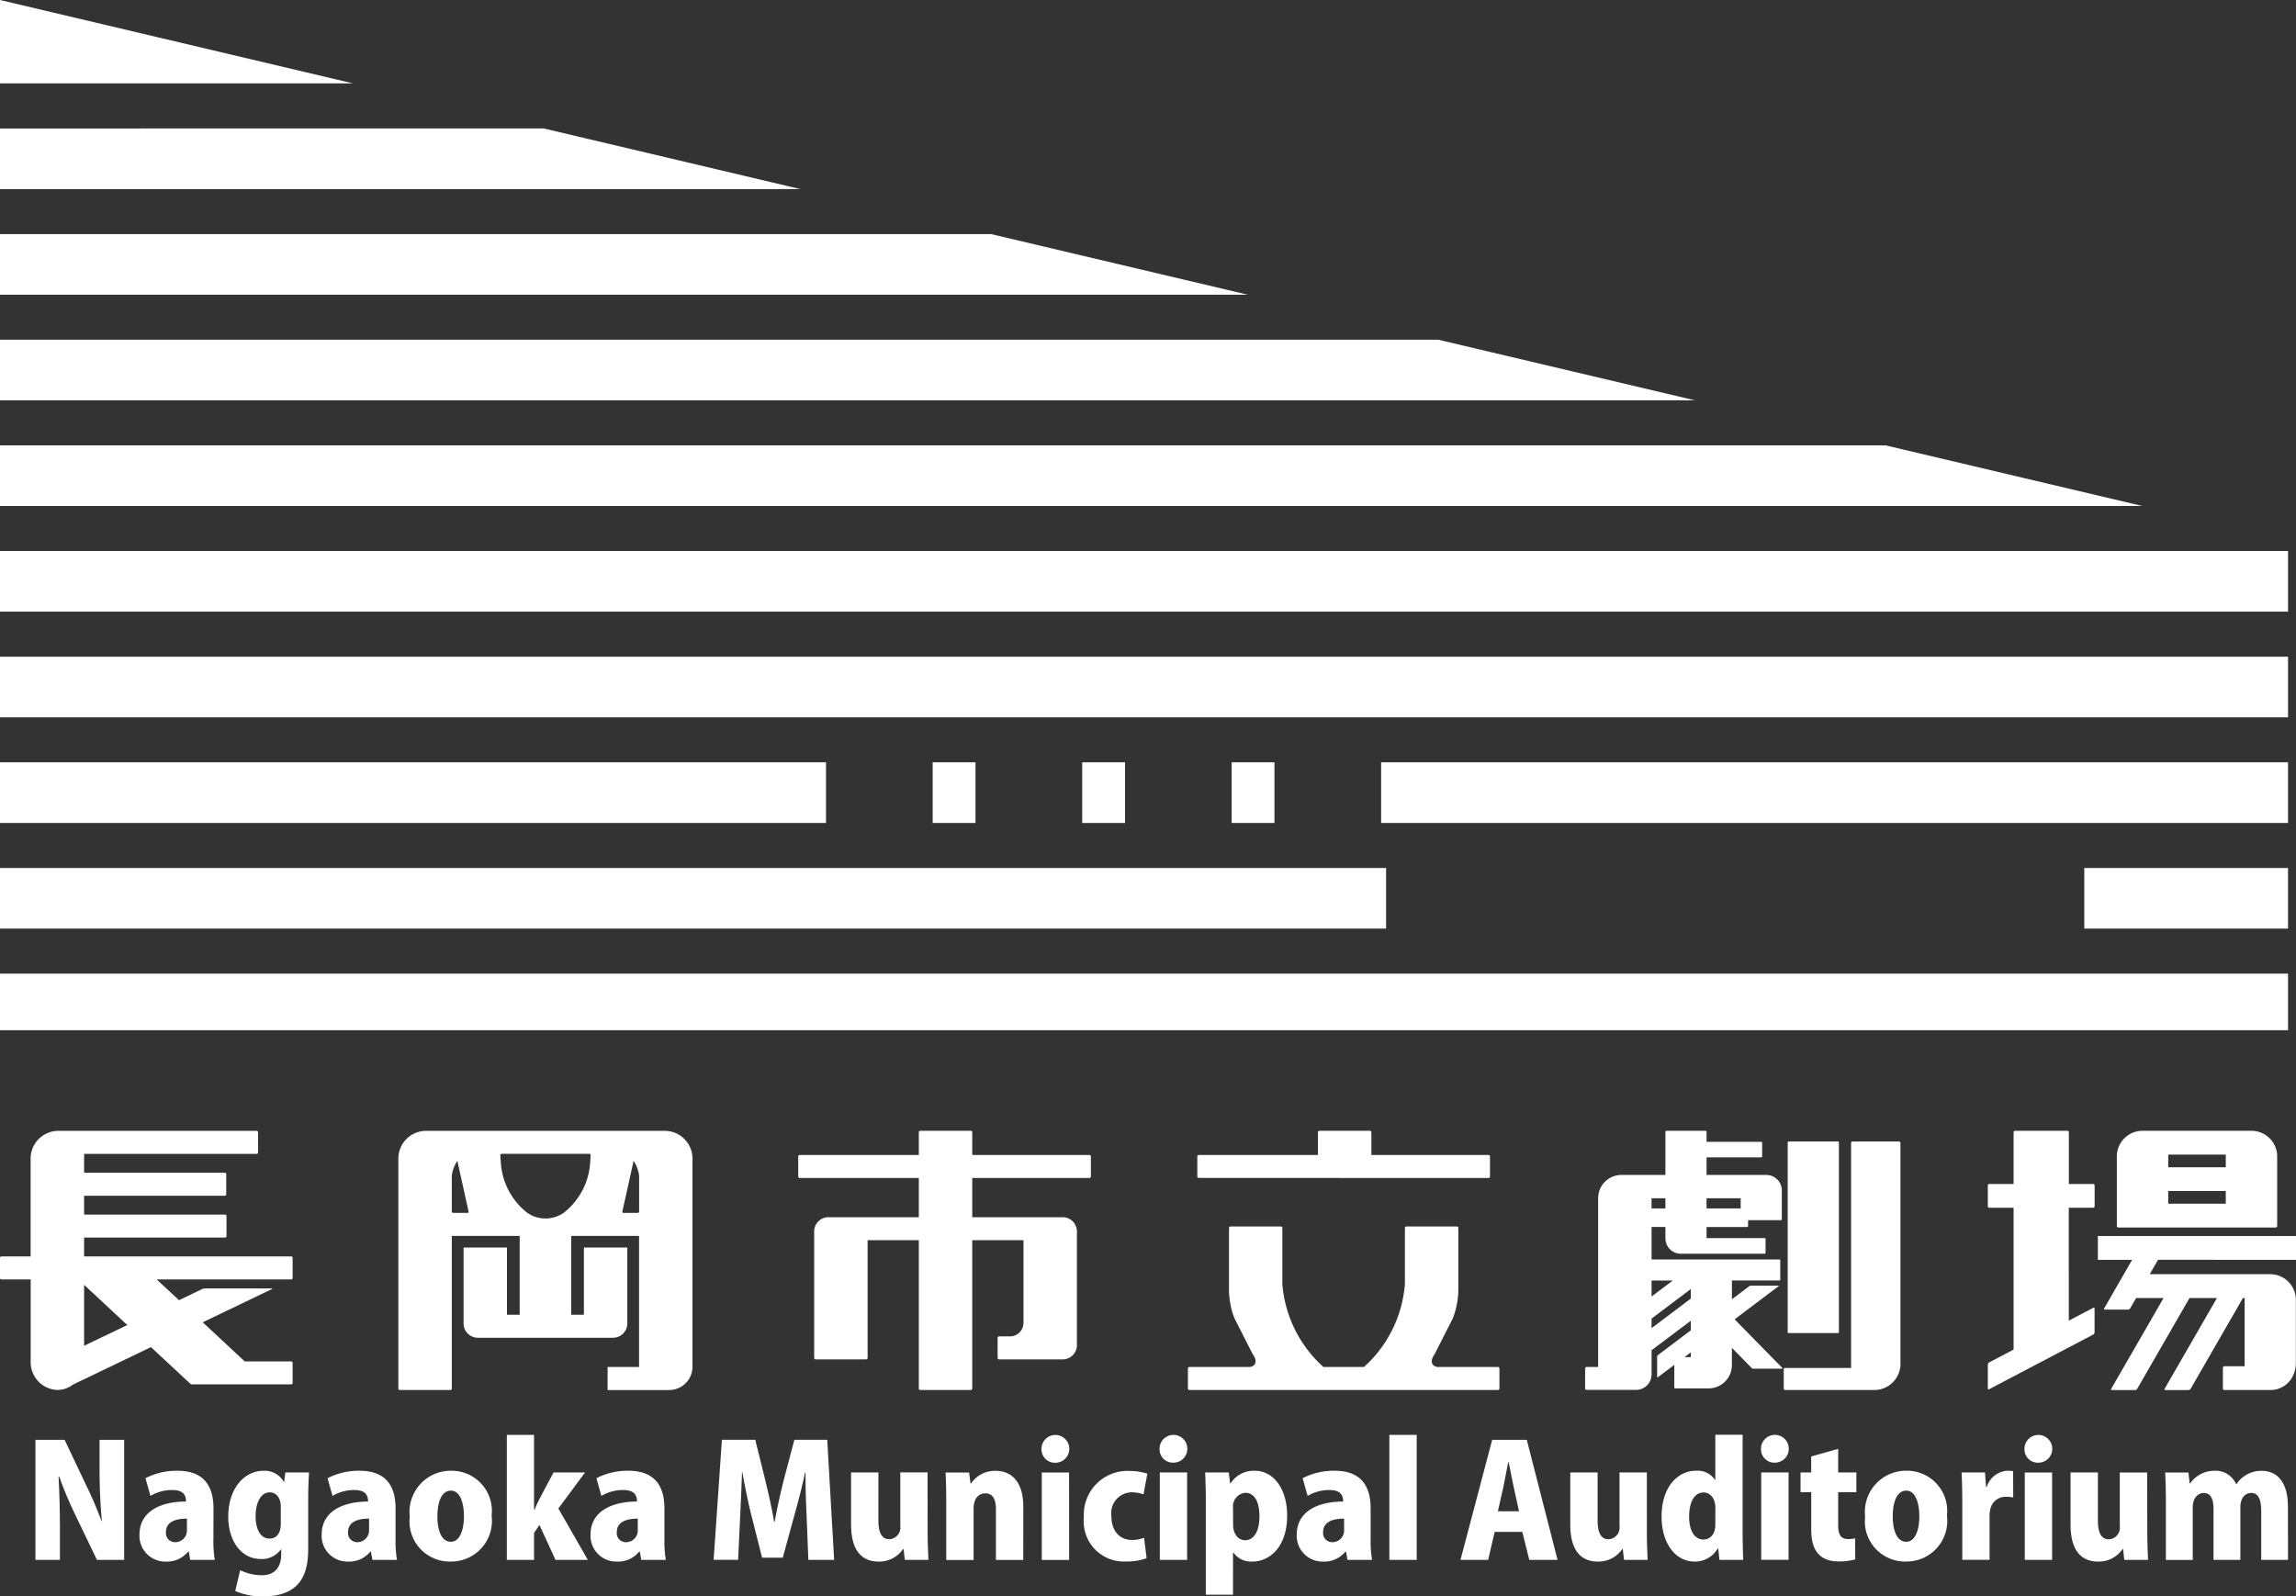 <svg xmlns="http://www.w3.org/2000/svg" xmlns:xlink="http://www.w3.org/1999/xlink" width="135" height="93.874" viewBox="0 0 135 93.874"><rect x="0" y="0" width="135" height="93.874" fill="#333333" stroke="none"/><defs><clipPath id="a"><rect width="135" height="93.874" transform="translate(0 0)" fill="none"/></clipPath></defs><g transform="translate(0 0)" clip-path="url(#a)"><path d="M64.057,67.919a.086.086,0,0,1,.085.084v1.183a.086.086,0,0,1-.085.085H57.166v2.306h5.315a.841.841,0,0,1,.84.839V79.1a.842.842,0,0,1-.84.838H58.742a.085.085,0,0,1-.084-.085V78.669a.083.083,0,0,1,.084-.083h.675a.806.806,0,0,0,.763-.839V72.93H57.166v8.723a.083.083,0,0,1-.084.084H54.109a.085.085,0,0,1-.084-.084V72.93H51.014v6.922a.085.085,0,0,1-.086.085H47.956a.084.084,0,0,1-.085-.085V72.416a.841.841,0,0,1,.839-.839h5.315V69.271H47.018a.085.085,0,0,1-.084-.085V68a.085.085,0,0,1,.084-.084h7.007V66.58a.085.085,0,0,1,.084-.083h2.973a.084.084,0,0,1,.084.083v1.339h6.891M17.206,75.152a.087.087,0,0,1-.084.085H9.213l1.313,1.22,1.36-.652a.447.447,0,0,1,.162-.038h3.929c.048,0,.05.018.009.038L11.92,77.757l2.471,2.3h2.731a.086.086,0,0,1,.084.085v1.182a.084.084,0,0,1-.084.084H11.234l-.357-.33-2-1.861L4.274,81.429a1.48,1.48,0,0,1-.9.307,1.631,1.631,0,0,1-1.57-1.68V75.237H.084A.087.087,0,0,1,0,75.152V73.967a.084.084,0,0,1,.084-.083H1.8V68.178A1.632,1.632,0,0,1,3.374,66.5c.01,0,.02,0,.031,0l.005,0H15.09a.086.086,0,0,1,.083.084v1.185a.084.084,0,0,1-.083.084H4.945v1.11H13.22a.083.083,0,0,1,.082.084v1.184a.083.083,0,0,1-.082.085H4.945v1.109h8.289a.085.085,0,0,1,.084.084V72.69a.085.085,0,0,1-.084.085H4.945v1.109H17.122a.084.084,0,0,1,.084.083v1.185M7.485,77.919l-2.54-2.367v3.586ZM39.146,66.5a1.632,1.632,0,0,1,1.571,1.679v12.19a1.371,1.371,0,0,1-1.371,1.371H35.725V80.385h1.85V72.677H33.586v4.636h.746V73.359h2.553v4.469a.844.844,0,0,1-.841.838H28.095a.84.84,0,0,1-.837-.838V73.359h2.55v3.954h.748V72.677H26.564v8.976a.083.083,0,0,1-.082.084H23.506a.084.084,0,0,1-.083-.084V68.176A1.632,1.632,0,0,1,25,66.5c.011,0,.022,0,.032,0l.011,0H39.07a.085.085,0,0,1,.017,0c.019,0,.041,0,.059,0M27.492,71.325a.06.06,0,0,0,.059-.08l-.631-2.85a.936.936,0,0,1-.014-.109c0-.015-.016-.012-.033.009l-.017.02a2.061,2.061,0,0,0-.274.712.926.926,0,0,0-.018.165V71.24a.085.085,0,0,0,.084.085h.844m7.208-3.01c.016-.153.027-.382.027-.382a.08.08,0,0,0-.08-.084H29.5a.08.08,0,0,0-.082.084s.012.229.026.382a4.078,4.078,0,0,0,1.567,3.01,1.885,1.885,0,0,0,2.125,0,4.072,4.072,0,0,0,1.568-3.01m2.875.877a1.024,1.024,0,0,0-.016-.165,2.092,2.092,0,0,0-.275-.712l-.017-.02c-.017-.021-.031-.024-.032-.009s-.008.064-.014.109l-.631,2.85a.059.059,0,0,0,.06.08h.842a.085.085,0,0,0,.083-.085V69.192Zm85.493,1.829a.087.087,0,0,0,.088-.088V69.71a.086.086,0,0,0-.088-.086h-1.427V66.586a.088.088,0,0,0-.085-.089H118.48a.088.088,0,0,0-.085.089v3.038h-1.43a.086.086,0,0,0-.086.086v1.223a.087.087,0,0,0,.086.088h1.43v8.342l-1.438.756a.161.161,0,0,0-.078.127v1.4a.049.049,0,0,0,.078.047l6.122-3.214a.16.16,0,0,0,.077-.126v-1.4a.048.048,0,0,0-.077-.046l-1.438.754V71.021Zm9.369-4.524a1.511,1.511,0,0,1,1.452,1.561v4.036a.086.086,0,0,1-.082.088h-9.264a.086.086,0,0,1-.081-.088V68.058a1.509,1.509,0,0,1,1.451-1.561h6.524m-4.954,2.144h3.384v-.746h-3.384Zm0,2.144h3.384v-.747h-3.384Zm7.517,3.3v-1.4H123.35v1.4h2.014l-1.642,2.852c-.025.041,0,.075.038.075h1.366a.158.158,0,0,0,.124-.075l.35-.608h1.613l-3.077,5.338c-.022.04-.005.074.041.074h1.365a.154.154,0,0,0,.122-.074l3.076-5.338h1.612l-3.076,5.338c-.023.04,0,.074.038.074h1.369a.157.157,0,0,0,.122-.074l3.075-5.338h.1v4.014h-1.2a.082.082,0,0,0-.079.087V81.65a.082.082,0,0,0,.079.087h2.763a1.444,1.444,0,0,0,1.3-.886,1.6,1.6,0,0,0,.148-.674V76.489a1.509,1.509,0,0,0-1.45-1.561H126.4l.488-.847Zm-46.919,6.3H84.49c-.552-.149-.189-.675-.189-.675.024-.039.064-.1.085-.144l1.035-2.037a4.723,4.723,0,0,0,.326-1.685V72.207a.084.084,0,0,0-.083-.084H82.689a.086.086,0,0,0-.084.084V75.52A7.335,7.335,0,0,1,80.2,80.385H77.814A7.341,7.341,0,0,1,75.4,75.52V72.207a.084.084,0,0,0-.083-.084H72.348a.085.085,0,0,0-.085.084v3.637a4.675,4.675,0,0,0,.324,1.685l1.037,2.037a1.4,1.4,0,0,0,.086.144s.361.526-.191.675H69.931a.082.082,0,0,0-.084.083v1.184a.083.083,0,0,0,.084.085h18.15a.085.085,0,0,0,.082-.085V80.468a.084.084,0,0,0-.082-.083m-.555-11.114a.085.085,0,0,0,.082-.085V68a.085.085,0,0,0-.082-.084H80.634V66.58a.085.085,0,0,0-.084-.083H77.577a.084.084,0,0,0-.084.083v1.339H70.485A.085.085,0,0,0,70.4,68v1.183a.085.085,0,0,0,.084.085Zm24.139-2.145h-2.748a.08.08,0,0,0-.077.08V80.442h-3.881a.079.079,0,0,0-.079.079v1.135a.082.082,0,0,0,.079.081h5.293l.005,0,.035,0a1.541,1.541,0,0,0,1.45-1.612V67.206a.078.078,0,0,0-.077-.08m-6.5,11.265h2.906a.05.05,0,0,0,.053-.051V67.178a.051.051,0,0,0-.053-.052h-2.906a.053.053,0,0,0-.053.052V78.34a.052.052,0,0,0,.053.051m-.367,2.057c.021.021.014.037-.013.037h-1.695a.141.141,0,0,1-.091-.037l-1.167-1.19V80.28a1.372,1.372,0,0,1-1.372,1.364H98.5a.053.053,0,0,1-.054-.054V80.26l-.966.728c-.023.015-.044.008-.044-.022V79.773a.123.123,0,0,1,.044-.085l1.934-1.458v-.563L97.109,79.4v1.423h0a.909.909,0,0,1-.909.908H93.286a.085.085,0,0,1-.085-.084V80.468a.085.085,0,0,1,.085-.083h.666a.483.483,0,0,0,.016-.054v-9.87a1.369,1.369,0,0,1,1.368-1.37h2.587V66.553a.056.056,0,0,1,.055-.056h2.311a.055.055,0,0,1,.053.056v.59h3.215a.053.053,0,0,1,.054.054v.81a.053.053,0,0,1-.054.051h-3.215v1.033h3.515a.912.912,0,0,1,.911.91V71.7a.053.053,0,0,1-.054.052h-1.93V72.1a.054.054,0,0,1-.055.053h-2.387v.655h3.414a.054.054,0,0,1,.055.053v.813a.055.055,0,0,1-.055.051H98.833a.908.908,0,0,1-.91-.907v-.665h-.814v1.909h7.515a.052.052,0,0,1,.052.054v1.129a.051.051,0,0,1-.052.052h-2.791v1.106l1.022-.77a.167.167,0,0,1,.094-.033h1.618c.028,0,.033.014.011.033l-2.586,1.95,2.807,2.862m-4.457-9.383h2.006v-.6h-2.006Zm-3.233,0h.814v-.6h-.814Zm2.305,8.463-.372.281h.372Zm-2.305-3.283L98.36,75.3H97.109Zm2.305-.439-2.305,1.737v.563l2.305-1.739ZM7.3,84.67H5.853v1.68c0,1.168.056,2.274.138,3.1h-.02A23.8,23.8,0,0,0,5,87.2L3.8,84.67H2.083v7.057H3.524V89.993c0-1.261-.036-2.336-.081-3.159H3.48a24.026,24.026,0,0,0,.986,2.327L5.7,91.727H7.3Zm5.253,4.035c0-1.141-.421-2.218-2.119-2.218a4,4,0,0,0-1.881.438l.293,1.041a2.5,2.5,0,0,1,1.268-.347c.648,0,.823.285.823.677C9.417,88.3,8.2,88.889,8.2,90.247a1.517,1.517,0,0,0,1.543,1.581,1.6,1.6,0,0,0,1.324-.593h.027l.093.492h1.442a6.648,6.648,0,0,1-.081-1.211Zm-1.562,1.261a.687.687,0,0,1-.695.721.532.532,0,0,1-.538-.6c0-.593.565-.785,1.233-.785Zm5.788-3.378-.073.556h-.016a1.3,1.3,0,0,0-1.188-.657c-1.151,0-2.081,1.05-2.081,2.7,0,1.352.7,2.492,1.935,2.492a1.381,1.381,0,0,0,1.158-.566h.019V91.4c0,.812-.429,1.232-1.131,1.232a2.886,2.886,0,0,1-1.279-.3l-.292,1.224a3.867,3.867,0,0,0,1.626.32c2.363,0,2.664-1.525,2.664-2.813V88.177c0-.7.029-1.188.048-1.589ZM16.509,89.6c0,.647-.318.877-.665.877-.5,0-.814-.511-.814-1.316,0-.839.331-1.405.831-1.405.339,0,.648.274.648.849Zm6.749-.895c0-1.141-.418-2.218-2.118-2.218a4,4,0,0,0-1.881.438l.292,1.041a2.507,2.507,0,0,1,1.269-.347c.649,0,.822.285.822.677-1.515.008-2.729.593-2.729,1.951a1.515,1.515,0,0,0,1.543,1.581,1.6,1.6,0,0,0,1.324-.593h.025l.093.492h1.443a6.541,6.541,0,0,1-.083-1.211ZM21.7,89.966a.688.688,0,0,1-.694.721.534.534,0,0,1-.54-.6c0-.593.567-.785,1.234-.785Zm7.206-.841a2.36,2.36,0,0,0-2.356-2.638,2.422,2.422,0,0,0-2.457,2.7,2.36,2.36,0,0,0,2.4,2.638,2.391,2.391,0,0,0,2.412-2.7m-2.394-1.468c.549,0,.768.74.768,1.5,0,.822-.248,1.506-.768,1.506-.547,0-.793-.647-.793-1.506,0-.712.19-1.5.793-1.5m6.32,1.048L34.4,86.588H32.546l-.8,1.505a7.266,7.266,0,0,0-.311.677H31.4V84.378H29.8v7.349H31.4V90.148l.319-.473.943,2.052h1.9Zm6.236,0c0-1.141-.421-2.218-2.119-2.218a4,4,0,0,0-1.88.438l.292,1.041a2.5,2.5,0,0,1,1.269-.347c.649,0,.824.285.824.677-1.518.008-2.731.593-2.731,1.951a1.516,1.516,0,0,0,1.542,1.581,1.6,1.6,0,0,0,1.325-.593h.027l.09.492h1.443a6.638,6.638,0,0,1-.082-1.211ZM37.5,89.966a.687.687,0,0,1-.693.721.531.531,0,0,1-.539-.6c0-.593.566-.785,1.232-.785Zm11.14-5.3H46.707l-.6,2.273c-.21.823-.411,1.727-.557,2.54h-.036c-.138-.831-.339-1.691-.54-2.53l-.566-2.283H42.446l-.486,7.057H43.4l.118-2.51c.037-.758.082-1.753.111-2.629h.026c.147.866.349,1.826.52,2.5L44.81,91.6h1.214l.693-2.528c.193-.674.439-1.634.622-2.483h.027c-.01.93.028,1.871.064,2.621l.1,2.518h1.516Zm5.9,1.918H52.936v3.15a.685.685,0,0,1-.646.778c-.449,0-.642-.4-.642-1.1V86.588H50.042v3.059c0,1.478.585,2.181,1.625,2.181a1.691,1.691,0,0,0,1.434-.74h.028l.072.639h1.387c-.016-.456-.045-1.022-.045-1.65ZM60.168,88.6c0-1.334-.576-2.109-1.652-2.109a1.7,1.7,0,0,0-1.425.748h-.026l-.084-.647H55.6c.02.485.037,1.031.037,1.642v3.5h1.608V88.715c0-.657.355-.9.692-.9.457,0,.621.392.621.933v2.983h1.607Zm1.891-2.584a.817.817,0,1,0-.821-.813.788.788,0,0,0,.821.813m.8.576H61.255v5.139h1.608Zm4.409,3.835a1.909,1.909,0,0,1-.721.128c-.684,0-1.2-.5-1.2-1.4a1.223,1.223,0,0,1,1.189-1.4,2.131,2.131,0,0,1,.7.119l.226-1.214A3.229,3.229,0,0,0,66.46,86.5a2.57,2.57,0,0,0-2.73,2.72,2.361,2.361,0,0,0,2.511,2.6,3.227,3.227,0,0,0,1.178-.192ZM69,86.012a.817.817,0,1,0-.821-.813.789.789,0,0,0,.821.813m.8.576H68.195v5.139H69.8Zm2.529.647-.08-.647H70.862c.019.494.037,1.059.037,1.7v5.488h1.6V91.308h.029a1.28,1.28,0,0,0,1.1.52c1.005,0,2.054-.831,2.054-2.711,0-1.534-.775-2.63-1.908-2.63a1.618,1.618,0,0,0-1.424.748ZM72.5,88.67a.8.8,0,0,1,.723-.886c.537,0,.83.529.83,1.387,0,.805-.283,1.4-.849,1.4-.411,0-.7-.384-.7-.9Zm8.091.035c0-1.141-.419-2.218-2.118-2.218a4,4,0,0,0-1.881.438l.294,1.041a2.492,2.492,0,0,1,1.268-.347c.648,0,.821.285.821.677-1.515.008-2.729.593-2.729,1.951a1.516,1.516,0,0,0,1.542,1.581,1.607,1.607,0,0,0,1.325-.593h.027l.091.492h1.443a6.541,6.541,0,0,1-.083-1.211Zm-1.561,1.261a.687.687,0,0,1-.693.721.533.533,0,0,1-.54-.6c0-.593.568-.785,1.233-.785ZM83.3,84.378H81.691v7.349H83.3Zm6.472.292H87.736l-1.862,7.057H87.5l.384-1.643h1.625l.41,1.643h1.662Zm-1.7,4.2.321-1.417c.081-.4.2-1.049.29-1.478h.021c.09.429.209,1.06.3,1.478l.311,1.417Zm8.759-2.283H95.224v3.15a.685.685,0,0,1-.648.778c-.447,0-.639-.4-.639-1.1V86.588H92.329v3.059c0,1.478.585,2.181,1.627,2.181a1.69,1.69,0,0,0,1.432-.74h.028l.073.639h1.388c-.019-.456-.045-1.022-.045-1.65Zm5.632-2.219h-1.606v2.647h-.026a1.219,1.219,0,0,0-1.114-.529c-1.067,0-2.02.95-2.02,2.693,0,1.516.767,2.648,1.946,2.648A1.551,1.551,0,0,0,101,91.061h.028l.071.666H102.5c-.019-.409-.037-1-.037-1.57Zm-1.606,5.268c0,.7-.4.895-.7.895-.491,0-.839-.464-.839-1.352,0-.775.265-1.414.85-1.414.273,0,.693.208.693.922Zm3.507-3.625a.817.817,0,1,0-.821-.813.788.788,0,0,0,.821.813m.8.576h-1.608v5.139h1.608Zm1.333,0h-.629v1.16h.629v2.136c0,.584.028,1.935,1.6,1.935a3.6,3.6,0,0,0,.988-.118l-.009-1.241a1.489,1.489,0,0,1-.418.044c-.386,0-.578-.218-.578-.821V87.748h1.07v-1.16h-1.07V85.2l-1.587.448Zm7.979,2.537a2.36,2.36,0,0,0-2.356-2.638,2.42,2.42,0,0,0-2.454,2.7,2.36,2.36,0,0,0,2.4,2.638,2.391,2.391,0,0,0,2.41-2.7m-2.391-1.468c.547,0,.767.74.767,1.5,0,.822-.247,1.506-.767,1.506-.547,0-.795-.647-.795-1.506,0-.712.191-1.5.795-1.5m6.283-1.142a1.73,1.73,0,0,0-.34-.028,1.361,1.361,0,0,0-1.214.96h-.036l-.065-.859H115.34c.018.465.038.985.038,1.66v3.479h1.605V89.154a1.521,1.521,0,0,1,.064-.484.911.911,0,0,1,.932-.649,1.572,1.572,0,0,1,.394.037Zm1.487-.5a.817.817,0,1,0-.821-.813.788.788,0,0,0,.821.813m.805.576h-1.607v5.139h1.607Zm5.587,0h-1.607v3.15a.685.685,0,0,1-.647.778c-.45,0-.641-.4-.641-1.1V86.588h-1.608v3.059c0,1.478.585,2.181,1.627,2.181a1.691,1.691,0,0,0,1.434-.74h.027l.071.639H126.3c-.016-.456-.044-1.022-.044-1.65Zm8.279,2.017c0-1.37-.564-2.118-1.567-2.118a1.763,1.763,0,0,0-1.462.786h-.018a1.308,1.308,0,0,0-1.288-.786,1.728,1.728,0,0,0-1.414.74h-.029l-.072-.639H127.31c.02.485.039,1.031.039,1.642v3.5h1.58V88.642c0-.659.408-.85.647-.85.447,0,.575.438.575.94v2.995h1.578V88.634c0-.521.265-.842.641-.842.437,0,.585.423.585,1.069v2.866h1.576ZM0,42.181H134.533V38.616H0ZM0,17.329H73.36L58.27,13.765H0ZM0,35.968H134.533V32.4H0Zm0-6.213H125.961L110.87,26.19H0Zm0-22.2v3.565H47.06L31.969,7.553ZM0,23.542H99.661L84.57,19.977H0ZM0,60.58H134.533V57.253H0ZM0,0V4.905H20.76ZM0,54.606H81.5V51.041H0Zm134.531-3.565H122.552v3.565h11.979ZM54.839,48.393h2.518V44.828H54.839Zm17.579,0h2.518V44.828H72.418Zm62.113-3.565H81.206v3.565h53.325Zm-70.9,3.565h2.52V44.828h-2.52ZM0,48.393H48.568V44.828H0Z" fill="#fff"/></g></svg>